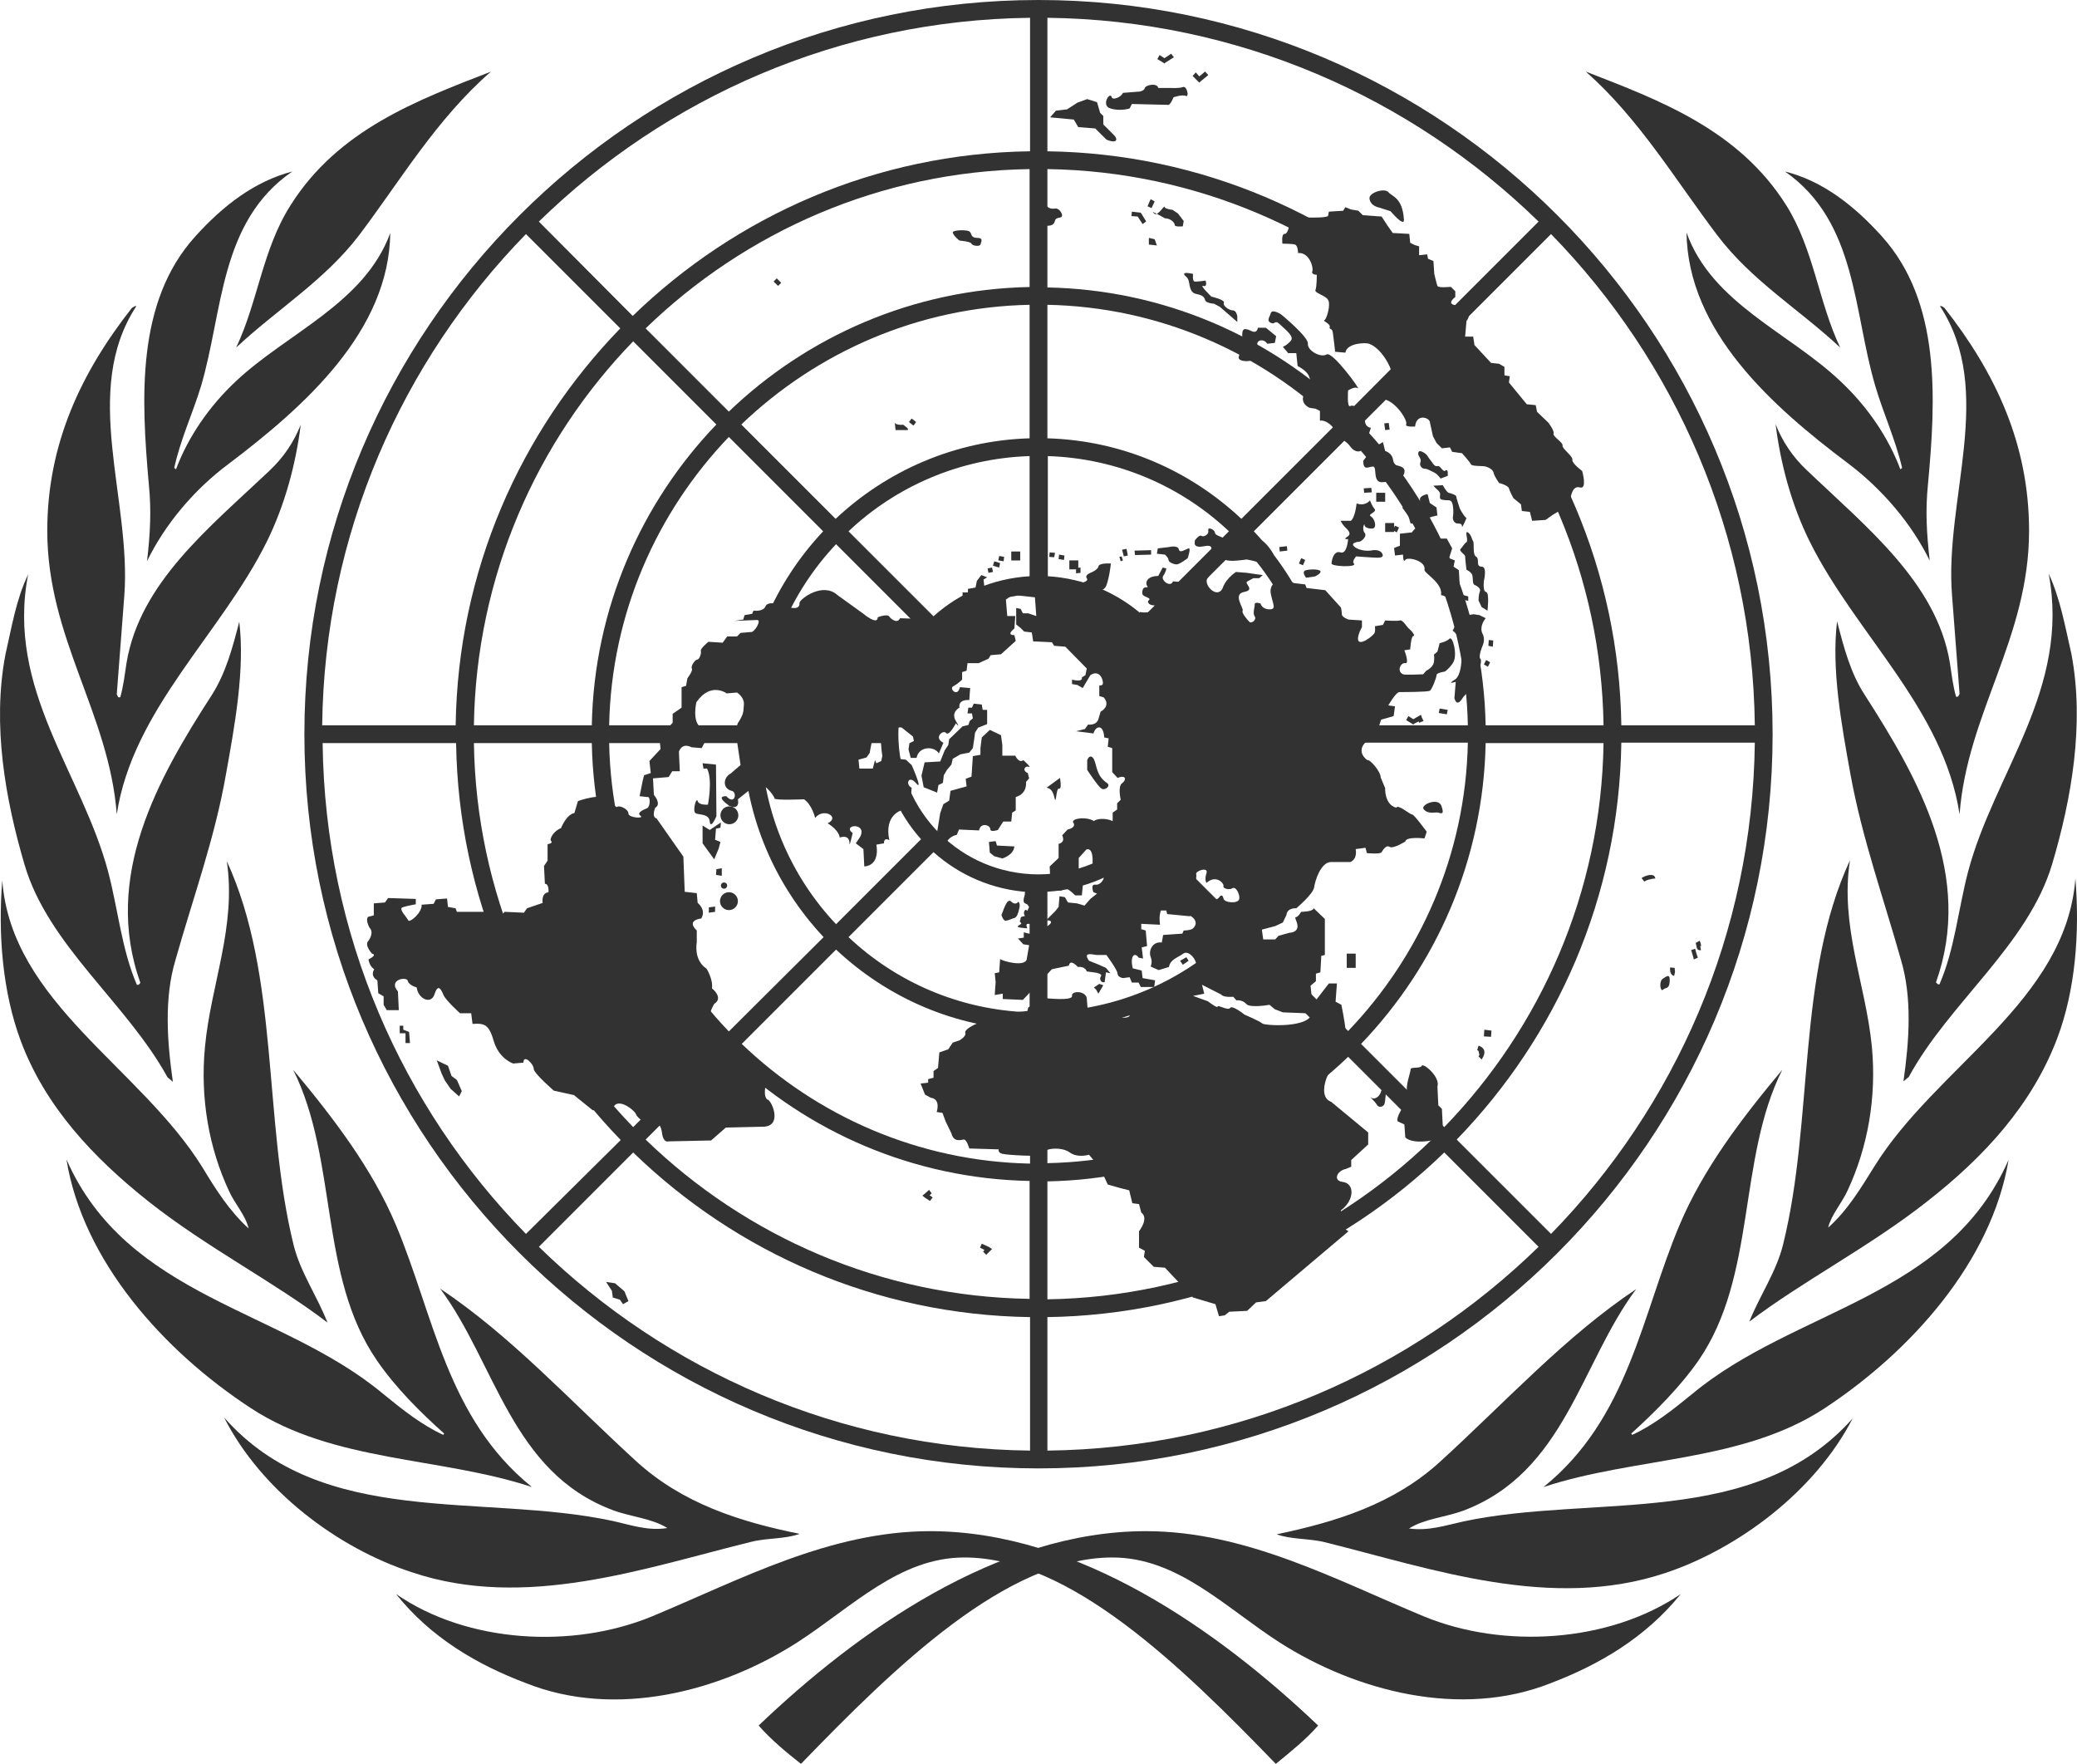 <svg xmlns="http://www.w3.org/2000/svg" xmlns:xlink="http://www.w3.org/1999/xlink" width="232px" height="197px" viewBox="0 0 232 197"><title>Emblem_of_the_United_Nations</title><g id="Page-1" stroke="none" stroke-width="1" fill="none" fill-rule="evenodd"><g id="Artboard" transform="translate(-287, -30)" fill="#323232" fill-rule="nonzero"><g id="Emblem_of_the_United_Nations" transform="translate(287, 30)"><g id="Group" transform="translate(0, 8)"><g id="Path"><path d="M18.714,112.325 L19.311,112.822 C18.665,108.341 18.316,103.462 19.61,99.18 C21.55,92.309 23.989,85.638 25.232,78.518 C26.228,72.991 27.372,66.767 26.725,61.44 C25.979,64.328 25.232,67.166 23.64,69.655 C17.62,78.966 11.45,89.919 15.679,101.769 C15.58,101.919 15.43,102.068 15.281,101.968 C13.589,98.035 13.191,93.604 12.097,89.421 C9.161,78.318 0.653,69.008 3.141,56.162 C1.797,58.95 1.3,62.087 0.603,65.124 C-0.89,72.991 0.603,81.306 2.743,88.575 C5.38,97.587 14.187,104.06 18.714,112.325 Z"></path><path d="M16.426,54.669 C18.416,50.586 21.65,46.702 25.531,43.815 C34.089,37.342 43.443,28.977 43.593,18.024 C40.707,25.89 32.099,29.177 26.377,34.554 C23.342,37.392 21.003,40.827 19.66,44.412 L19.461,44.263 C20.157,41.076 21.501,38.238 22.446,35.151 C24.934,26.787 24.486,16.779 32.646,11.153 C28.467,12.248 24.934,14.937 21.799,18.422 L21.799,18.422 C15.182,25.741 15.779,36.545 16.625,46.105 C16.923,49.092 16.774,51.631 16.426,54.669 Z"></path><path d="M26.377,30.82 C30.954,26.538 36.229,23.351 40.11,18.273 C44.737,12.149 48.767,5.278 54.838,1.42108547e-14 C46.628,3.187 37.771,6.473 32.447,14.937 C29.313,19.866 28.815,25.691 26.377,30.82 Z"></path><path d="M29.81,52.478 C31.8,48.445 33.044,43.864 33.592,39.433 C32.845,41.325 31.701,43.068 30.109,44.561 C23.441,50.885 15.629,57.058 14.137,66.021 C13.938,67.315 13.788,68.61 13.44,69.854 C13.142,70.004 13.142,69.655 13.042,69.556 L13.888,58.502 C14.684,47.698 9.012,35.699 15.231,26.189 C15.032,26.139 14.883,26.339 14.734,26.388 C9.062,33.608 5.28,41.574 5.28,51.283 C5.28,63.282 12.196,71.697 13.042,82.949 C14.833,71.199 24.685,62.834 29.81,52.478 Z"></path><path d="M16.625,126.216 C23.043,131.294 30.706,135.228 36.577,139.709 C35.433,136.771 33.542,134.082 32.795,131.045 C29.362,117.154 31.253,101.022 25.332,88.177 C26.427,95.496 23.541,101.968 22.894,108.939 C22.347,114.665 23.342,120.241 25.581,125.021 C26.228,126.465 27.422,127.709 27.77,129.203 C25.631,127.261 24.088,124.822 22.645,122.432 C15.729,111.229 1.25,103.96 0.255,90.318 L0.255,90.318 C-0.243,96.392 0.305,102.815 2.295,108.192 C5.031,115.561 10.405,121.287 16.625,126.216 Z"></path><path d="M103.897,163.01 C92.702,163.01 82.651,168.437 72.849,172.52 C63.943,176.204 52.151,175.507 44.239,170.03 C48.12,174.91 53.345,177.947 58.768,179.988 C68.769,183.971 80.462,180.934 89.02,175.457 C95.14,171.524 100.414,165.948 107.729,165.948 C119.521,165.948 131.91,178.046 142.508,189 C144.15,187.656 145.892,186.262 147.235,184.718 C136.14,174.163 120.466,163.01 103.897,163.01 Z"></path><path d="M83.895,164.205 C85.637,163.757 87.727,163.906 89.319,163.309 C82.651,161.964 76.233,159.923 71.058,155.193 C63.644,148.422 57.077,141.202 49.165,135.925 C55.385,144.289 57.126,156.438 68.471,160.67 C70.461,161.417 72.8,161.566 74.541,162.661 C72.352,163.01 70.461,162.313 68.421,161.865 C53.793,158.728 35.98,162.761 25.033,150.314 C29.163,158.479 37.721,164.902 45.981,167.591 C58.669,171.872 71.954,167.143 83.895,164.205 Z"></path><path d="M59.415,158.081 C49.912,150.413 48.469,138.912 44.239,128.855 C41.602,122.581 37.323,116.955 32.746,111.478 C37.771,121.536 35.582,134.481 42.1,143.941 C44.14,146.928 46.976,149.766 49.613,152.106 L49.514,152.256 C47.125,151.16 44.986,149.467 42.796,147.675 C31.402,138.165 14.236,136.97 7.42,121.486 L7.42,121.486 C9.261,132.838 18.267,142.895 28.019,149.268 C37.274,155.342 49.165,154.695 59.415,158.081 Z"></path></g><g transform="translate(84.741, 0)" id="Path"><path d="M107.076,18.273 C110.957,23.401 116.231,26.538 120.809,30.82 C118.371,25.691 117.873,19.866 114.788,14.937 C109.464,6.473 100.608,3.187 92.398,0 C98.368,5.278 102.399,12.099 107.076,18.273 Z"></path><path d="M124.739,35.151 C125.635,38.188 126.978,41.076 127.725,44.263 L127.526,44.412 C126.182,40.827 123.844,37.392 120.809,34.554 C115.087,29.127 106.479,25.89 103.643,17.974 C103.792,28.977 113.146,37.342 121.704,43.765 C125.535,46.653 128.819,50.536 130.81,54.619 C130.461,51.582 130.312,49.042 130.611,46.105 C131.506,36.496 132.054,25.741 125.486,18.422 L125.486,18.422 C122.351,14.937 118.818,12.198 114.639,11.153 C122.699,16.779 122.252,26.787 124.739,35.151 Z"></path><path d="M133.297,58.453 L134.143,69.506 C134.044,69.605 134.044,69.904 133.745,69.805 C133.397,68.56 133.248,67.265 133.049,65.971 C131.556,57.058 123.694,50.835 117.077,44.512 C115.485,43.018 114.34,41.275 113.594,39.383 C114.141,43.815 115.385,48.395 117.375,52.428 C122.5,62.784 132.352,71.149 134.143,82.949 C134.989,71.647 141.905,63.282 141.905,51.283 C141.905,41.574 138.124,33.608 132.452,26.388 C132.302,26.289 132.153,26.139 131.954,26.189 C138.174,35.699 132.452,47.698 133.297,58.453 Z"></path><path d="M135.089,89.372 C133.994,93.554 133.596,98.035 131.904,101.919 C131.755,102.018 131.606,101.819 131.506,101.719 C135.736,89.87 129.566,78.966 123.545,69.605 C121.953,67.166 121.207,64.278 120.46,61.39 C119.813,66.767 120.958,72.941 121.953,78.468 C123.247,85.588 125.635,92.259 127.575,99.13 C128.869,103.412 128.521,108.242 127.874,112.773 L128.471,112.275 C132.949,104.01 141.806,97.537 144.493,88.476 C146.632,81.256 148.125,72.891 146.632,65.025 L146.632,65.025 C145.936,61.988 145.388,58.851 144.095,56.063 C146.533,68.958 138.024,78.269 135.089,89.372 Z"></path><path d="M74.286,172.52 C64.435,168.437 54.434,163.01 43.238,163.01 C26.719,163.01 10.996,174.213 0,184.718 C1.343,186.262 3.085,187.705 4.727,189 C15.275,178.096 27.714,165.948 39.507,165.948 C46.821,165.948 52.095,171.524 58.215,175.457 C66.723,180.884 78.416,183.971 88.467,179.988 C93.841,177.947 99.065,174.91 102.996,170.03 C95.035,175.457 83.193,176.204 74.286,172.52 Z"></path><path d="M124.59,122.332 C123.097,124.722 121.605,127.212 119.465,129.104 C119.813,127.66 121.008,126.365 121.654,124.921 C123.894,120.092 124.889,114.565 124.341,108.839 C123.645,101.869 120.759,95.396 121.903,88.077 C115.932,100.923 117.873,117.055 114.44,130.946 C113.693,134.033 111.803,136.721 110.658,139.609 C116.53,135.128 124.192,131.195 130.611,126.116 C136.83,121.237 142.204,115.461 145.04,107.993 C147.08,102.616 147.578,96.193 147.08,90.119 C146.035,103.86 131.506,111.13 124.59,122.332 Z"></path><path d="M104.289,147.675 C102.1,149.467 99.961,151.16 97.572,152.256 L97.473,152.106 C100.11,149.716 102.946,146.878 104.986,143.941 C111.504,134.481 109.315,121.486 114.34,111.478 C109.763,116.955 105.484,122.581 102.847,128.855 C98.617,138.912 97.174,150.413 87.671,158.081 C97.921,154.695 109.812,155.342 119.017,149.318 C128.72,142.945 137.726,132.888 139.617,121.536 C132.85,136.97 115.733,138.165 104.289,147.675 Z"></path><path d="M78.764,161.915 C76.724,162.363 74.834,163.01 72.644,162.711 C74.386,161.616 76.675,161.467 78.715,160.72 C90.059,156.438 91.801,144.289 98.02,135.974 C90.109,141.252 83.541,148.472 76.127,155.243 C70.953,159.973 64.534,161.964 57.867,163.359 C59.459,163.956 61.549,163.807 63.29,164.255 C75.281,167.242 88.517,171.922 101.254,167.69 C109.464,164.952 118.022,158.529 122.202,150.413 C111.206,162.811 93.343,158.828 78.764,161.915 Z"></path></g></g><path d="M116,0 C70.776,0 34,36.776 34,82 C34,127.224 70.776,164 116,164 C161.224,164 198,127.224 198,82 C198,36.776 161.224,0 116,0 Z M116,97.655 C107.353,97.655 100.345,90.647 100.345,82 C100.345,73.353 107.353,66.345 116,66.345 C124.647,66.345 131.655,73.353 131.655,82 C131.655,90.647 124.647,97.655 116,97.655 Z M127.778,68.83 C124.896,66.246 121.168,64.606 117.044,64.358 L117.044,50.939 C124.846,51.188 131.953,54.319 137.27,59.338 L127.778,68.83 Z M115.006,64.358 C110.881,64.606 107.154,66.246 104.272,68.83 L94.779,59.338 C100.097,54.319 107.204,51.188 115.006,50.939 L115.006,64.358 L115.006,64.358 Z M102.88,70.272 C100.296,73.154 98.656,76.881 98.407,81.006 L84.989,81.006 C85.238,73.204 88.368,66.097 93.388,60.779 L102.88,70.272 Z M98.407,82.994 C98.656,87.119 100.296,90.846 102.88,93.728 L93.388,103.221 C88.368,97.903 85.238,90.796 84.989,82.994 L98.407,82.994 L98.407,82.994 Z M104.272,95.17 C107.154,97.754 110.881,99.394 115.006,99.642 L115.006,113.061 C107.204,112.812 100.097,109.681 94.779,104.662 L104.272,95.17 Z M116.994,99.593 C121.119,99.344 124.846,97.704 127.728,95.12 L137.221,104.612 C131.903,109.632 124.796,112.762 116.994,113.011 L116.994,99.593 Z M129.17,93.728 C131.754,90.846 133.394,87.119 133.642,82.994 L147.061,82.994 C146.812,90.796 143.681,97.903 138.662,103.221 L129.17,93.728 Z M133.642,81.006 C133.394,76.881 131.754,73.154 129.17,70.272 L138.662,60.779 C143.681,66.097 146.812,73.204 147.061,81.006 L133.642,81.006 Z M138.662,57.947 C132.947,52.579 125.393,49.2 116.994,48.952 L116.994,34.042 C129.468,34.291 140.799,39.36 149.198,47.411 L138.662,57.947 Z M115.006,48.952 C106.657,49.2 99.053,52.579 93.338,57.947 L82.802,47.411 C91.201,39.36 102.532,34.291 115.006,34.042 L115.006,48.952 L115.006,48.952 Z M91.947,59.338 C86.579,65.053 83.2,72.607 82.952,81.006 L68.042,81.006 C68.291,68.532 73.36,57.201 81.411,48.802 L91.947,59.338 Z M83.001,82.994 C83.25,91.343 86.629,98.947 91.996,104.662 L81.411,115.198 C73.36,106.799 68.291,95.468 68.042,82.994 L83.001,82.994 Z M93.388,106.053 C99.103,111.421 106.657,114.8 115.056,115.048 L115.056,129.958 C102.582,129.709 91.251,124.64 82.852,116.589 L93.388,106.053 Z M116.994,114.999 C125.343,114.75 132.947,111.371 138.662,106.004 L149.198,116.539 C140.799,124.59 129.468,129.659 116.994,129.908 L116.994,114.999 Z M140.053,104.612 C145.421,98.897 148.8,91.343 149.048,82.944 L163.958,82.944 C163.709,95.418 158.64,106.749 150.589,115.148 L140.053,104.612 Z M149.048,81.006 C148.8,72.657 145.421,65.053 140.053,59.338 L150.589,48.802 C158.64,57.201 163.709,68.532 163.958,81.006 L149.048,81.006 Z M150.589,46.019 C141.842,37.621 130.015,32.353 116.994,32.104 L116.994,18.885 C133.642,19.133 148.75,25.892 159.882,36.676 L150.589,46.019 Z M115.006,32.055 C101.985,32.303 90.158,37.571 81.411,45.97 L72.118,36.676 C83.25,25.892 98.358,19.133 115.006,18.885 L115.006,32.055 Z M80.019,47.411 C71.621,56.158 66.353,67.985 66.104,81.006 L52.935,81.006 C53.183,64.358 59.942,49.25 70.726,38.118 L80.019,47.411 Z M66.104,82.994 C66.353,96.015 71.621,107.842 80.019,116.589 L70.726,125.882 C59.942,114.75 53.183,99.642 52.935,82.994 L66.104,82.994 L66.104,82.994 Z M81.411,117.981 C90.158,126.379 101.985,131.647 115.006,131.896 L115.006,145.065 C98.358,144.817 83.25,138.058 72.118,127.274 L81.411,117.981 Z M116.994,131.945 C130.015,131.697 141.842,126.429 150.589,118.03 L159.882,127.324 C148.75,138.108 133.642,144.867 116.994,145.115 L116.994,131.945 L116.994,131.945 Z M152.03,116.589 C160.429,107.842 165.697,96.015 165.945,82.994 L179.115,82.994 C178.867,99.642 172.108,114.75 161.324,125.882 L152.03,116.589 Z M165.945,81.006 C165.697,67.985 160.429,56.158 152.03,47.411 L161.324,38.118 C172.108,49.25 178.867,64.358 179.115,81.006 L165.945,81.006 Z M161.324,35.285 C149.794,24.103 134.239,17.145 116.994,16.897 L116.994,1.988 C138.314,2.236 157.646,10.884 171.859,24.749 L161.324,35.285 Z M115.006,16.897 C97.811,17.145 82.206,24.103 70.676,35.285 L60.19,24.749 C74.404,10.884 93.736,2.236 115.056,1.988 L115.056,16.897 L115.006,16.897 Z M69.285,36.676 C58.103,48.206 51.145,63.761 50.897,81.006 L35.988,81.006 C36.236,59.686 44.884,40.354 58.749,26.141 L69.285,36.676 Z M50.947,82.994 C51.195,100.189 58.153,115.794 69.335,127.324 L58.749,137.81 C44.884,123.646 36.286,104.314 36.038,82.994 L50.947,82.994 Z M70.726,128.715 C82.256,139.897 97.811,146.855 115.056,147.103 L115.056,162.012 C93.736,161.764 74.404,153.116 60.19,139.251 L70.726,128.715 Z M116.994,147.103 C134.189,146.855 149.794,139.897 161.324,128.715 L171.859,139.251 C157.646,153.116 138.314,161.764 116.994,162.012 L116.994,147.103 L116.994,147.103 Z M162.715,127.274 C173.897,115.744 180.855,100.189 181.103,82.944 L196.012,82.944 C195.764,104.264 187.116,123.596 173.251,137.81 L162.715,127.274 Z M181.103,81.006 C180.855,63.811 173.897,48.206 162.715,36.676 L173.251,26.141 C187.116,40.354 195.764,59.686 196.012,81.006 L181.103,81.006 Z" id="Shape"></path><g id="Group" transform="translate(41, 6)"><polygon id="polygon59_8_" points="79.692 57.384 79.193 57.433 79.193 58.03 79.692 57.98"></polygon><rect id="rect61_8_" x="78.444" y="56.589" width="1" height="1"></rect><polygon id="polygon63_8_" points="77.247 56.44 77.846 56.539 77.896 56.042 77.297 55.943"></polygon><polygon id="rect65_8_" points="76.748 56.241 76.199 56.191 76.249 55.695 76.848 55.744"></polygon><rect id="rect67_8_" x="71.958" y="55.595" width="1" height="1"></rect><polygon id="polygon69_8_" points="70.511 56.589 71.109 56.688 71.159 56.191 70.611 56.092"></polygon><polygon id="rect71_8_" points="70.611 57.384 69.912 57.185 70.062 56.688 70.71 56.887"></polygon><polygon id="rect73_8_" points="69.413 57.98 69.313 57.483 69.812 57.384 69.912 57.881"></polygon><polygon id="polygon75_8_" points="4.296 109.402 4.296 110.495 4.795 110.495 4.695 109.253 4.047 109.004 4.047 108.557 3.648 108.557 3.648 109.402"></polygon><polygon id="polygon77_8_" points="7.789 112.432 9.037 113.029 9.436 114.171 10.035 114.618 10.583 115.86 10.284 116.457 9.336 115.612 8.687 114.668 8.338 113.923"></polygon><polygon id="polygon79_8_" points="28.746 138.218 29.195 139.311 28.597 139.659 28.247 139.162 27.449 138.913 27.349 138.168 26.7 137.174 27.698 137.323"></polygon><path d="M72.407,62.799 L71.509,62.799 L71.359,60.961 L71.858,60.613 L71.858,59.669 L68.964,59.669 L68.864,58.725 L69.263,58.477 L68.615,58.228 L68.116,58.874 L67.966,59.619 L67.118,59.768 L67.118,60.166 L66.519,60.166 L66.519,61.259 L64.174,63.197 L59.533,63.048 C59.184,63.793 58.386,62.948 58.386,62.948 C58.236,62.451 57.038,62.948 57.038,62.948 C57.038,63.892 55.442,62.551 55.442,62.551 L52.548,60.464 C50.901,58.974 48.406,60.862 48.306,61.309 C48.406,62.501 46.41,61.557 46.41,61.557 C46.41,61.557 44.763,61.06 44.514,61.706 C44.264,62.352 43.167,62.203 43.167,62.203 L43.017,62.551 L42.169,62.7 L42.019,63.197 L41.021,63.346 L43.516,63.246 C44.165,63.147 43.267,64.687 42.867,64.588 L41.72,64.687 L41.32,65.085 L40.223,65.085 L39.724,65.78 L38.127,65.681 C38.127,65.681 37.229,66.426 37.279,66.674 C37.379,66.923 37.129,67.668 36.88,67.668 C36.63,67.668 36.131,68.413 36.281,68.662 C36.431,68.91 35.782,69.755 35.782,69.755 L35.632,70.599 L35.133,70.748 L35.133,73.034 L34.135,73.729 L34.135,74.723 L32.638,76.313 L32.788,77.654 L31.541,78.996 L31.69,80.337 L30.942,80.586 L30.792,81.182 L30.443,82.921 L31.291,83.02 C31.69,82.871 31.64,84.113 31.291,84.262 C30.942,84.411 30.044,84.759 30.543,85.107 C31.042,85.455 29.195,85.355 29.195,84.858 C29.195,84.362 28.197,83.914 27.948,84.113 C27.698,84.262 27.299,83.368 27.299,83.368 C26.401,82.424 23.557,83.467 23.557,83.467 L23.158,84.809 C22.26,84.958 21.661,86.498 21.661,86.498 C20.912,86.746 20.314,87.69 20.563,87.939 C20.812,88.187 20.164,88.286 20.164,88.286 L20.164,90.125 L19.765,90.721 L19.864,92.708 C20.363,92.708 20.264,93.652 20.264,93.652 C19.415,93.752 19.615,94.845 19.615,94.845 L17.869,95.441 L17.519,95.938 L15.374,95.838 L14.775,96.434 L14.176,95.838 L10.035,95.838 L9.885,95.441 L9.037,95.292 L8.937,94.348 L7.689,94.447 L7.44,94.944 L6.093,95.043 C6.192,95.888 4.745,97.13 4.596,96.782 C4.446,96.434 3.498,95.54 3.947,95.341 C4.346,95.192 5.444,94.994 5.444,94.994 L5.444,94.397 L2.35,94.298 L2.001,94.795 L0.754,94.894 L0.754,96.236 L0.155,96.385 C-0.244,96.633 0.255,97.577 0.255,97.577 C0.853,98.173 0.155,99.068 0.155,99.068 C-0.344,99.564 0.554,100.508 0.554,100.508 C1.203,100.658 0.155,101.154 0.155,101.154 C0.304,101.999 0.803,102.247 0.803,102.247 C0.304,103.092 1.153,103.489 1.153,103.489 L1.253,104.93 L1.851,105.278 L1.851,106.222 L2.201,106.818 L3.548,106.818 L3.448,104.732 C2.3,103.39 4.446,103.042 4.546,103.539 C4.646,104.036 5.544,104.284 5.544,104.284 C5.693,105.526 7.14,106.272 7.54,105.03 C7.939,103.788 8.288,104.533 8.538,105.129 C8.787,105.725 10.384,107.166 10.384,107.166 L11.631,107.166 L11.781,108.358 C13.178,108.259 13.627,108.458 14.176,110.346 C14.775,112.283 16.322,112.78 16.322,112.78 L17.469,112.681 C17.469,111.687 18.617,112.83 18.617,113.376 C18.617,113.873 20.862,115.811 20.862,115.811 L23.108,116.308 L25.203,117.997 L26.8,117.848 L27.449,117.848 C27.848,116.407 29.844,117.947 30.044,118.444 C30.193,118.941 31.541,119.785 31.69,119.388 C31.84,118.99 32.788,119.239 32.938,120.481 C33.087,121.723 33.686,121.475 33.686,121.475 L38.426,121.375 L40.073,119.934 L44.314,119.835 C46.46,119.736 45.163,116.804 44.714,116.804 C43.965,116.208 44.963,113.774 44.963,113.774 L38.925,108.16 C37.528,108.16 38.776,106.123 38.776,106.123 C39.873,105.427 38.526,104.384 38.526,104.384 C38.676,103.39 37.927,102.198 37.927,102.198 C36.431,101.204 36.83,99.266 36.83,99.266 L36.83,97.925 C35.582,96.733 37.329,96.584 37.329,96.584 C37.927,95.59 36.929,94.845 36.929,94.845 L36.83,93.752 L35.482,93.603 L35.333,89.678 L32.339,85.405 C31.74,85.256 32.189,84.212 32.189,84.212 C32.938,83.815 32.039,82.772 32.039,82.772 L31.94,80.933 L33.686,80.784 L34.085,80.138 L34.934,80.138 L34.834,77.952 C35.233,76.859 36.231,77.456 36.231,77.456 L37.379,77.555 L38.027,76.313 L38.177,75.319 L37.279,75.22 C36.281,74.624 36.78,72.438 36.78,72.438 C38.377,70.103 40.173,71.444 40.173,71.444 L41.32,71.345 C43.067,72.537 41.47,74.673 41.47,74.673 C41.121,75.17 41.32,76.76 41.32,76.76 L41.72,79.443 L40.622,80.387 C39.724,80.884 39.724,82.076 40.722,82.325 C41.37,82.424 41.121,84.014 40.123,82.921 C38.626,82.921 40.971,84.262 40.273,83.914 C41.77,84.66 41.42,83.268 41.42,83.268 L43.416,81.679 C44.165,81.082 45.512,82.921 45.512,83.169 C45.512,83.418 48.805,83.268 48.805,83.268 C49.703,83.865 50.053,85.355 50.053,85.355 C50.951,84.163 52.897,85.256 51.45,85.951 C52.797,86.796 52.797,87.541 52.797,87.541 C53.895,87.193 53.895,88.038 53.895,88.286 C53.895,88.535 54.244,87.044 54.244,87.044 C52.997,86.1 55.891,85.802 55.092,87.442 L54.593,88.187 L55.442,88.833 L55.541,90.771 C57.388,90.622 56.889,88.336 56.889,88.336 L57.737,88.187 C57.737,87.442 58.336,87.839 58.336,87.839 C57.737,85.007 59.683,84.511 59.683,84.511 C60.781,84.262 60.831,81.977 60.831,81.977 C60.082,81.629 60.481,80.486 61.33,81.48 C62.178,82.474 60.831,79.443 60.831,79.443 L60.182,78.847 L59.284,78.747 L59.184,77.803 L57.687,77.803 L57.437,78.996 L56.889,79.244 L56.739,78.896 L56.489,79.84 L54.992,79.84 L54.893,78.847 L55.791,78.598 L56.14,78.101 L56.39,76.76 L57.487,76.76 L58.885,76.363 C58.984,74.922 59.733,75.27 59.733,75.27 L60.232,75.667 L60.98,76.263 L61.08,76.76 L60.581,77.008 L60.481,77.704 L60.731,78.648 L61.379,78.648 C61.629,77.307 63.375,77.307 63.874,78.151 L64.373,76.959 C63.226,76.363 64.373,75.468 64.673,75.866 C65.022,76.263 65.77,74.773 65.77,74.773 C65.77,74.773 66.369,75.518 65.77,74.524 C65.172,73.531 66.17,73.034 66.17,73.034 C66.02,72.04 67.267,72.189 67.267,72.189 L67.367,70.848 L66.22,70.748 C65.97,71.941 64.972,70.897 65.471,70.649 C65.97,70.401 66.469,69.904 66.469,69.904 L66.469,69.059 L66.968,68.91 L67.068,68.066 L68.315,68.066 L69.413,67.569 L69.662,67.171 L70.81,67.072 L72.457,65.581 L72.307,64.936 C71.309,64.936 72.307,64.19 72.307,64.19 L72.407,62.799 L72.407,62.799 Z" id="path81_8_"></path><path d="M38.975,79.393 L37.478,79.244 L37.578,79.84 L37.977,79.84 C38.626,81.033 38.077,83.865 38.077,83.865 C38.077,83.865 37.079,83.964 36.929,83.467 C36.78,82.97 36.331,84.56 36.68,84.809 C37.029,85.057 38.177,84.809 38.277,85.753 C38.377,86.697 39.025,85.156 39.025,85.156 L38.975,79.393 L38.975,79.393 Z" id="path83_8_"></path><polygon id="polygon85_8_" points="37.478 86.2 37.478 88.187 38.776 89.976 39.275 88.783 39.474 88.038 38.875 87.79 38.975 86.548 39.474 86.448 39.524 85.852 38.277 86.697"></polygon><polygon id="polygon87_8_" points="39.624 91.814 39.624 90.969 39.025 91.069 38.975 91.715"></polygon><polygon id="polygon89_8_" points="38.875 95.838 38.875 95.242 38.177 95.341 38.177 95.938"></polygon><path d="M39.873,93.255 C40.073,93.255 40.223,93.106 40.223,92.907 C40.223,92.708 40.073,92.559 39.873,92.559 C39.674,92.559 39.524,92.708 39.524,92.907 C39.524,93.106 39.674,93.255 39.873,93.255 Z" id="path91_8_"></path><ellipse id="circle93_8_" cx="40.422" cy="94.646" rx="1" ry="1"></ellipse><ellipse id="circle95_8_" cx="40.472" cy="85.057" rx="1" ry="1"></ellipse><polygon id="polygon97_8_" points="67.068 73.68 67.567 73.68 67.667 74.226 67.317 74.524 67.168 74.971 66.519 75.121 65.022 76.561 64.922 77.207 64.523 77.803 64.024 79.045 62.278 79.145 61.928 80.635 62.178 81.927 63.675 82.523 63.824 81.679 64.323 81.43 64.423 80.586 64.772 79.989 65.271 79.393 65.421 78.747 66.269 78.251 67.267 78.052 67.667 77.555 67.816 76.561 67.916 75.816 68.265 75.27 69.263 74.872 69.263 73.282 68.764 73.282 68.665 72.686 67.766 72.587 67.567 73.034 67.168 73.034"></polygon><path d="M70.96,78.4 L70.96,77.207 L70.81,76.114 L69.563,75.518 L68.665,76.363 L68.515,77.555 L68.515,78.3 L67.667,78.449 L67.517,80.735 L66.868,80.983 L66.968,81.828 L66.07,82.076 L65.172,82.325 L65.022,83.418 L64.373,83.815 L64.024,84.809 L63.625,87.243 C63.625,87.243 64.373,88.684 64.772,87.988 C65.172,87.342 65.87,87.243 65.87,87.243 L66.12,86.647 L68.365,86.746 C68.515,85.802 69.613,86.15 69.613,86.597 C69.613,86.995 70.461,86.697 70.461,86.697 L71.06,85.753 L71.958,85.753 L72.058,84.759 L72.457,84.511 L72.457,83.02 C73.804,82.623 73.604,81.331 73.604,81.331 L73.954,80.933 L73.804,80.337 C73.155,80.089 73.455,79.493 73.904,79.642 C74.303,79.791 73.305,78.896 73.305,78.896 C72.806,79.294 72.407,78.4 72.407,78.4 L70.96,78.4 L70.96,78.4 Z" id="path99_8_"></path><path d="M72.307,88.535 C72.207,89.529 70.96,89.876 70.96,89.876 L70.062,89.628 L69.563,89.23 L69.463,88.038 L70.211,87.939 L70.361,88.436 L72.307,88.535 L72.307,88.535 Z" id="path101_8_"></path><path d="M76.798,83.169 C76.997,83.914 76.948,81.977 77.297,82.076 C77.646,82.175 77.397,80.884 77.397,80.884 L75.9,81.977 C76.598,82.076 76.698,82.821 76.798,83.169 Z" id="path103_8_"></path><path d="M81.189,78.797 C81.538,79.542 81.438,80.635 82.686,81.48 C83.085,81.778 82.436,82.325 82.037,82.076 C81.638,81.828 80.44,79.989 80.44,79.989 L80.44,78.896 C80.69,78.251 81.039,78.499 81.189,78.797 L81.189,78.797 Z" id="path105_8_"></path><polygon id="polygon107_8_" points="81.189 104.284 81.438 104.533 81.688 104.98 82.237 104.036 81.788 103.887"></polygon><line x1="79.093" y1="102.943" x2="79.093" y2="103.986" id="line109_8_"></line><polygon id="polygon111_8_" points="91.119 101.751 91.767 101.303 91.518 100.906 90.819 101.303"></polygon><path d="M115.119,119.239 L115.868,119.587 L115.968,121.027 C116.966,122.021 120.209,121.177 120.209,120.928 C120.209,120.68 120.059,117.848 120.059,117.848 L119.66,117.45 L119.56,115.364 C119.91,114.271 117.964,112.681 117.814,113.029 C117.664,113.376 116.566,113.128 116.566,113.426 C116.566,113.774 115.918,115.413 116.217,116.01 C116.566,116.606 115.968,116.606 115.868,117.202 C115.768,117.699 114.92,118.692 115.119,119.239 L115.119,119.239 Z" id="path113_8_"></path><path d="M113.273,115.86 C113.123,116.506 112.525,116.854 112.175,116.606 C111.826,116.357 112.575,117.003 112.774,117.351 C112.924,117.699 113.423,117.699 113.622,117.351 C113.772,117.003 113.722,116.258 113.872,115.91 C114.022,115.612 113.373,115.513 113.273,115.86 L113.273,115.86 Z" id="path115_8_"></path><rect id="rect117_8_" x="109.431" y="100.508" width="1" height="1.59"></rect><path d="M118.013,84.362 C117.664,83.865 119.66,83.02 120.009,84.014 C120.359,85.007 120.009,84.858 119.66,84.759 C119.361,84.66 118.512,85.007 118.013,84.362 L118.013,84.362 Z" id="path119_8_"></path><polygon id="polygon123_8_" points="119.81 73.133 119.71 73.63 120.608 73.779 120.708 73.282"></polygon><polygon id="polygon125_8_" points="117.465 74.574 117.514 74.723 118.013 74.524 117.814 74.127 117.714 73.829 117.465 73.978 116.866 74.326 116.317 73.978 116.067 74.425 116.716 74.822 116.866 74.922 116.966 74.822"></polygon><path d="M120.608,54.154 L119.361,54.154 C119.361,54.154 119.76,54.303 118.612,53.21 C117.465,52.117 116.716,53.459 116.716,53.459 L115.369,53.608 L115.369,54.949 L114.72,55.198 L114.82,56.042 L115.718,55.943 C115.718,55.943 115.718,56.937 115.968,56.539 C116.217,56.142 118.313,56.638 118.113,57.632 C118.063,58.03 120.209,59.123 119.959,60.464 C121.057,60.613 120.808,61.706 120.808,61.706 L122.205,61.855 L122.604,61.011 L123.003,61.11 L123.003,60.613 L122.105,60.365 L121.955,57.682 L121.357,57.284 L121.506,56.589 L120.858,56.34 L121.207,55.247 L120.608,54.154 L120.608,54.154 Z" id="path127_8_"></path><path d="M124.251,62.7 L123.602,62.6 L122.105,62.849 L121.257,64.439 C121.257,64.439 121.656,64.687 122.005,65.283 C122.355,65.879 122.504,69.308 121.506,69.904 C120.508,70.5 121.606,70.152 121.606,70.152 L121.456,71.99 C121.706,72.835 122.105,72.388 122.355,71.99 C122.604,71.593 122.854,71.494 123.203,71.047 C123.552,70.649 124.051,69.854 124.101,69.308 C124.201,68.711 124.6,67.817 124.35,67.569 C124.101,67.32 124.6,66.128 124.6,66.128 C124.6,66.128 124.949,65.432 124.6,64.786 C124.251,64.091 124.7,63.346 124.949,63.048 L124.251,62.7 L124.251,62.7 Z" id="path129_8_"></path><polygon id="rect133_8_" points="125.249 66.128 125.299 65.482 125.798 65.532 125.748 66.227"></polygon><polygon id="rect135_8_" points="125.199 68.463 124.75 68.215 124.999 67.718 125.448 67.966"></polygon><path d="M124.5,61.805 L124.151,61.06 C124.151,61.06 124.151,60.414 124.301,60.067 C124.45,59.719 123.951,59.421 123.702,59.321 C123.452,59.222 123.552,58.576 123.452,58.228 C123.353,57.881 122.804,57.632 122.804,57.632 C122.804,57.632 122.654,56.39 122.654,56.142 C122.654,55.893 121.905,55.545 122.155,55.297 C122.404,55.049 122.554,54.701 122.804,54.552 C123.053,54.403 122.554,53.21 122.953,53.459 C123.353,53.707 123.353,54.154 123.552,54.452 C123.702,54.8 123.452,55.943 123.901,56.191 C124.301,56.44 123.802,57.284 124.5,57.284 C125.149,57.284 124.75,58.874 124.75,58.874 C124.75,58.874 124.6,60.067 124.999,60.116 C125.398,60.216 125.149,62.203 125.149,62.203 L124.5,61.805 L124.5,61.805 Z" id="path137_8_"></path><path d="M119.111,48.242 C119.361,48.59 119.86,48.838 119.86,49.186 C119.86,49.534 119.71,49.782 120.209,49.832 C120.708,49.931 121.057,49.733 121.207,50.18 C121.357,50.577 121.357,51.273 121.307,51.621 C121.207,51.968 121.407,52.465 121.806,52.465 C122.205,52.465 122.305,52.564 122.305,52.813 C122.305,53.061 122.804,51.869 122.804,51.869 C122.404,51.521 122.055,50.776 122.055,50.776 C122.055,50.776 121.656,49.584 121.656,49.434 C121.656,49.285 121.057,49.087 120.808,49.037 C120.558,48.938 120.159,48.192 120.159,48.192 L119.111,48.242 L119.111,48.242 Z" id="path139_8_"></path><path d="M119.91,47.447 C119.66,47.099 119.411,46.851 119.061,46.702 C118.712,46.553 118.463,46.354 118.163,46.354 C117.814,46.354 117.514,46.006 117.664,45.609 C117.814,45.211 117.415,45.013 117.415,44.665 C117.415,44.317 117.664,44.317 118.063,44.566 C118.463,44.814 118.413,44.913 118.712,45.311 C119.061,45.708 119.211,46.155 119.56,46.056 C119.91,45.957 120.159,46.801 120.458,46.553 C120.808,46.304 120.708,47.149 120.708,47.149 L119.91,47.447 L119.91,47.447 Z" id="path141_8_"></path><path d="M110.229,56.937 C110.678,57.384 107.734,57.284 107.734,56.937 C107.734,56.589 107.984,55.446 108.732,55.695 C109.481,55.943 109.581,54.204 109.581,54.204 C109.581,54.204 108.932,54.303 109.481,53.956 C110.08,53.608 109.481,53.111 109.231,52.863 C108.982,52.614 108.732,52.167 108.732,52.167 L109.88,52.167 C110.379,51.819 110.529,50.229 110.529,50.229 C111.527,50.577 112.026,49.882 112.026,49.882 C112.026,49.882 112.175,50.378 112.525,50.826 C112.874,51.223 111.676,51.422 112.126,51.67 C112.525,51.919 112.724,52.664 112.525,52.912 C112.375,53.161 111.427,53.012 111.427,52.664 C111.427,52.316 111.078,53.061 111.427,53.508 C111.776,53.906 111.028,54.502 110.828,54.502 C110.678,54.502 109.581,54.651 110.479,55.198 C111.377,55.695 112.375,55.446 112.375,55.446 C112.375,55.446 113.123,55.347 113.373,55.794 C113.622,56.191 113.273,56.291 112.874,56.291 C112.475,56.291 110.479,56.142 110.479,56.142 C110.479,56.142 109.98,56.688 110.229,56.937 L110.229,56.937 Z" id="path143_8_"></path><path d="M104.89,57.682 C105.29,57.582 106.287,57.533 106.487,57.781 C106.637,58.03 105.888,58.377 105.888,58.377 L104.89,58.526 C104.591,58.129 104.491,57.781 104.89,57.682 L104.89,57.682 Z" id="path145_8_"></path><path d="M115.618,50.677 C116.267,50.329 117.714,50.329 117.614,49.832 C117.514,49.335 118.463,49.186 118.463,49.186 L118.712,50.18 L119.46,50.677 L119.56,51.621 C119.56,51.621 119.81,51.471 118.912,51.72 C118.013,51.968 118.562,52.366 118.562,52.366 L116.566,52.465 L116.317,51.621 L115.618,50.677 L115.618,50.677 Z" id="path147_8_"></path><path d="M112.375,46.106 C112.874,46.106 112.225,48.043 113.523,47.845 C114.87,47.696 113.622,48.441 114.62,48.49 C115.618,48.59 115.369,47.745 115.718,47.149 C116.067,46.553 115.868,46.205 115.319,46.056 C114.72,45.907 114.72,45.907 114.57,45.211 C114.421,44.566 113.722,44.367 113.722,44.367 L113.473,43.373 L112.375,44.019 L111.277,45.46 C111.277,46.652 111.876,46.106 112.375,46.106 L112.375,46.106 Z" id="path149_8_"></path><polygon id="rect153_8_" points="114.57 53.21 114.82 52.714 115.269 52.912 115.02 53.459"></polygon><rect id="rect155_8_" x="113.722" y="52.415" width="1" height="1"></rect><polygon id="rect157_8_" points="114.121 41.237 114.221 41.982 113.722 42.032 113.622 41.286"></polygon><rect id="rect159_8_" x="112.724" y="49.037" width="1" height="1"></rect><polygon id="rect161_8_" points="111.377 49.037 111.327 48.54 112.175 48.49 112.225 48.987"></polygon><polygon id="rect163_8_" points="104.541 57.135 104.092 56.937 104.341 56.34 104.791 56.539"></polygon><polygon id="rect165_8_" points="101.946 55.595 101.896 55.098 102.745 54.999 102.795 55.496"></polygon><polygon id="polygon169_8_" points="87.576 55.446 85.73 55.496 85.779 55.993 87.576 55.943"></polygon><polygon id="rect171_8_" points="84.532 56.142 84.332 55.396 84.831 55.297 84.981 56.042"></polygon><polygon id="rect173_8_" points="84.183 56.688 84.033 56.191 84.283 56.142 84.432 56.589"></polygon><path d="M88.324,55.247 L88.224,55.844 L89.123,55.943 C89.123,55.943 89.522,56.291 89.522,56.539 C89.522,56.788 90.121,57.036 90.42,57.036 C90.769,57.036 91.667,56.34 91.667,56.34 C91.667,56.34 92.067,55.148 91.767,55.247 C91.418,55.347 90.769,55.844 90.669,55.347 C90.57,54.85 89.572,55.098 89.572,55.098 L88.324,55.247 L88.324,55.247 Z" id="path175_8_"></path><path d="M92.466,54.353 C92.466,54.601 92.316,54.949 92.815,55.049 C93.314,55.148 94.212,54.701 94.312,55.198 C94.412,55.695 94.412,56.042 95.06,56.291 C95.709,56.539 96.158,56.638 96.657,56.638 C97.156,56.638 98.254,56.489 98.254,56.489 C98.254,56.489 99.451,56.688 99.651,56.887 C100.549,57.831 101.148,58.079 101.397,57.632 C101.647,57.235 101.298,56.291 101.248,55.943 C101.148,55.595 100,54.005 99.601,54.353 C99.202,54.701 99.102,54.353 98.354,54.601 C97.605,54.85 96.009,54.701 95.959,54.353 C95.859,54.005 94.711,53.856 94.711,53.508 C94.711,53.161 93.863,52.763 93.963,53.26 C94.062,53.757 93.364,54.005 93.214,53.856 C92.965,53.658 92.466,54.353 92.466,54.353 L92.466,54.353 Z" id="path177_8_"></path><path d="M111.527,43.622 L112.126,41.783 C111.277,41.634 111.477,40.69 111.477,40.69 C111.377,39.945 110.229,39.1 109.83,39.349 C109.431,39.597 109.581,37.61 109.581,37.61 C109.581,37.61 110.329,37.113 110.678,37.362 C111.028,37.61 107.834,33.188 107.186,33.586 C106.537,33.983 105.04,33.188 105.09,32.393 C105.19,31.648 102.096,29.114 102.096,29.114 C102.096,29.114 101.098,28.468 100.948,28.965 C100.799,29.462 100.449,29.81 100.948,30.058 C101.447,30.307 101.348,29.661 101.946,30.207 C102.545,30.803 103.593,31.549 103.194,32.045 C102.795,32.542 102.296,32.741 102.296,32.741 L102.894,33.437 L103.793,33.437 L103.942,34.877 C103.942,34.877 104.94,35.374 105.19,35.97 C105.439,36.567 105.439,36.914 105.19,37.212 C104.94,37.56 104.441,38.156 104.541,38.703 C104.641,39.299 105.29,39.548 105.29,39.548 L105.938,39.647 L106.437,39.895 L106.437,40.988 C107.086,40.839 108.184,41.734 108.084,42.33 C107.984,42.926 108.233,42.578 109.082,43.174 C109.93,43.771 109.681,43.87 110.229,44.267 C110.778,44.615 111.277,44.367 111.527,43.622 L111.527,43.622 Z" id="path179_8_"></path><path d="M97.855,32.195 C97.755,31.847 97.605,30.704 98.104,30.754 C98.603,30.853 98.254,30.754 98.853,31.002 C99.451,31.251 99.501,30.605 99.501,30.605 L100.4,30.605 L101.547,31.549 L101.397,32.294 L100.549,32.393 C100.15,31.747 99.302,31.996 99.451,32.542 C99.601,33.138 99.052,34.232 98.703,34.281 C98.354,34.381 97.306,34.381 97.356,33.884 C97.505,33.387 97.855,32.195 97.855,32.195 L97.855,32.195 Z" id="path181_8_"></path><path d="M97.206,29.959 L97.206,29.313 C97.206,29.313 97.106,28.667 96.707,28.667 C96.308,28.667 95.559,28.17 95.709,27.822 C95.859,27.475 94.312,27.127 94.312,27.127 C94.312,27.127 92.915,25.785 93.414,25.934 C93.913,26.084 93.663,25.338 93.663,25.338 C93.663,25.338 92.665,25.487 92.416,25.438 C92.166,25.338 92.266,24.593 92.266,24.593 C92.266,24.593 91.268,24.345 91.268,24.593 C91.268,24.841 91.618,24.841 91.767,25.338 C91.917,25.835 91.867,26.68 92.615,26.829 C93.364,26.978 93.514,27.177 93.613,27.524 C93.713,27.872 94.611,27.922 94.611,27.922 L95.26,28.27 L97.206,29.959 L97.206,29.959 Z" id="path183_8_"></path><polygon id="polygon185_8_" points="88.224 21.413 87.975 20.718 87.326 20.569 87.326 21.314"></polygon><path d="M87.975,17.886 C87.127,17.24 89.123,18.383 89.123,18.383 C89.771,18.383 90.22,18.879 90.22,19.128 C90.22,19.376 91.119,19.277 91.119,19.277 L91.218,18.681 L90.57,17.836 L89.971,17.439 C89.971,17.439 89.073,17.339 89.073,17.091 C89.073,16.892 88.324,18.134 87.975,17.886 L87.975,17.886 Z" id="path187_8_"></path><path d="M103.244,18.383 C102.994,19.128 102.894,20.122 102.495,20.122 C102.096,20.122 102.246,21.215 102.246,21.215 C102.246,21.215 103.343,21.215 103.643,21.314 C103.992,21.413 103.992,22.258 103.992,22.258 C105.24,22.159 105.739,23.848 105.589,24.295 C105.439,24.692 106.088,24.692 106.088,24.692 C106.088,24.692 106.088,26.034 105.938,26.382 C105.788,26.729 107.036,26.978 107.335,27.475 C107.685,27.971 107.186,29.661 106.936,29.76 C106.687,29.859 107.585,30.108 107.535,30.505 C107.435,30.903 107.784,30.505 107.884,31.201 C107.984,31.847 108.134,33.288 108.134,33.288 L109.281,33.387 C109.431,32.294 111.577,32.244 111.926,32.393 C113.323,32.89 114.421,35.076 114.421,35.573 C114.421,36.07 113.523,36.169 113.523,36.169 L113.672,38.604 C115.069,39.001 116.267,41.038 116.067,41.386 C115.918,41.734 117.065,41.634 117.065,41.634 C117.215,40.144 118.662,40.641 118.712,41.137 C118.812,41.634 119.061,42.727 119.061,42.727 L119.46,43.473 L120.059,44.069 L120.957,43.969 L121.207,44.466 L122.305,44.615 C122.305,44.615 123.203,45.609 123.303,45.857 C123.402,46.106 124.65,46.006 124.949,46.106 C125.299,46.205 125.798,46.453 125.847,46.851 C125.947,47.248 126.446,47.944 126.446,47.944 C126.446,47.944 127.444,48.192 127.544,48.54 C127.644,48.888 128.043,49.633 128.043,49.633 L128.891,50.329 L128.991,51.074 L129.889,51.173 L130.139,52.167 L131.636,52.068 L132.484,51.471 C133.582,50.875 134.33,50.13 134.38,49.782 C134.48,49.434 134.629,48.192 135.478,48.441 C136.326,48.689 135.727,46.603 135.727,46.603 C135.727,46.603 134.58,45.758 134.629,45.36 C134.729,44.963 133.482,44.118 133.532,43.771 C133.631,43.423 132.434,42.777 132.534,42.429 C132.634,42.081 131.935,41.187 131.935,41.187 L130.687,39.995 L130.538,39.249 L129.54,39.15 L127.544,36.716 L127.644,36.02 L127.045,35.921 L127.045,34.977 L126.446,34.629 L125.548,34.53 L123.702,32.542 L123.552,31.598 L122.654,31.598 L122.804,29.859 C123.402,29.114 123.053,27.673 123.053,27.673 C123.053,27.673 121.905,28.27 121.307,28.021 C120.708,27.773 121.556,27.177 121.556,27.177 L121.556,26.531 L121.057,26.034 C121.057,26.034 119.66,26.183 119.56,25.934 C119.46,25.686 119.211,24.593 119.211,24.593 L119.111,23.152 L118.512,22.904 L118.413,22.407 L117.514,22.506 L117.514,21.513 L117.015,21.364 L116.517,21.115 L116.417,20.122 L114.57,20.022 L113.972,19.178 L113.323,18.184 L111.227,18.035 L110.728,17.538 L109.88,17.389 L109.281,17.141 L109.032,17.538 L107.435,17.637 L107.335,18.134 C106.637,18.482 103.343,18.134 103.244,18.383 L103.244,18.383 Z" id="path189_8_"></path><path d="M111.976,16.197 C111.826,15.551 113.622,14.955 114.072,15.451 C114.471,15.948 115.668,16.048 115.818,18.532 C115.868,19.426 114.321,17.588 114.321,17.588 L113.074,17.19 C112.375,17.041 112.026,16.644 111.976,16.197 L111.976,16.197 Z" id="path191_8_"></path><polygon id="rect193_8_" points="87.626 17.24 87.177 17.041 87.526 16.246 87.975 16.495"></polygon><path d="M83.334,8.993 L82.237,7.9 L82.237,6.956 L81.887,6.608 L81.538,5.415 L80.44,5.068 L79.343,5.465 L78.195,6.21 L76.948,6.359 L76.299,7.105 L78.943,7.353 L79.442,8.198 L81.339,8.347 L82.586,9.589 C83.734,10.086 83.983,9.589 83.334,8.993 L83.334,8.993 Z" id="path195_8_"></path><path d="M83.185,4.869 C82.985,4.124 81.937,5.813 83.035,6.111 C84.133,6.459 85.181,6.111 85.181,6.111 L85.43,5.614 L89.572,5.714 C89.921,5.366 90.071,4.869 90.071,4.869 C90.071,4.869 91.069,4.521 91.468,4.72 C91.867,4.869 91.568,3.527 91.119,3.726 C90.719,3.875 89.871,3.826 89.871,3.826 L88.374,3.826 C88.274,3.229 86.977,3.478 86.877,3.826 C86.827,4.124 86.328,4.223 86.328,4.223 L84.432,4.372 C84.233,4.869 83.285,5.217 83.185,4.869 L83.185,4.869 Z" id="path197_8_"></path><path d="M74.952,19.029 C76.249,19.426 76.698,19.128 76.798,18.78 C76.898,18.432 76.948,18.383 77.447,18.283 C77.945,18.184 77.347,17.19 76.848,17.29 C76.349,17.389 75.85,17.141 75.75,16.693 C75.65,16.296 74.852,15.203 74.752,16.048 C74.652,16.892 74.153,16.892 74.253,17.488 C74.403,18.035 74.652,18.929 74.952,19.029 L74.952,19.029 Z" id="path199_8_"></path><path d="M65.421,19.973 C65.371,19.674 67.068,19.625 67.317,19.873 C67.567,20.122 67.417,20.569 68.166,20.569 C68.914,20.569 68.565,21.066 68.515,21.314 C68.415,21.562 67.617,21.463 67.517,21.215 C67.417,20.966 66.17,20.867 66.17,20.867 C66.17,20.867 65.521,20.37 65.421,19.973 L65.421,19.973 Z" id="path201_8_"></path><polygon id="polygon205_8_" points="92.765 3.031 92.965 3.229 93.114 3.08 93.963 2.385 93.613 1.987 92.965 2.534 92.566 2.087 92.216 2.484"></polygon><polygon id="polygon207_8_" points="89.073 1.093 89.173 0.994 90.121 0.397 89.821 0 89.073 0.497 88.524 0.149 88.274 0.596 88.923 0.994"></polygon><polygon id="polygon209_8_" points="86.079 18.184 86.628 19.029 87.027 18.73 86.478 17.836 86.378 17.737 86.278 17.737 85.43 17.637 85.38 18.134"></polygon><path d="M58.934,41.088 L59.034,42.032 L60.282,42.032 C60.781,42.032 59.882,41.436 59.882,41.436 C59.882,41.436 58.885,41.535 58.934,41.088 L58.934,41.088 Z" id="path211_8_"></path><polygon id="rect213_8_" points="60.531 41.137 60.831 40.74 61.33 41.137 61.03 41.535"></polygon><polygon id="rect215_8_" points="45.412 25.438 45.761 25.09 46.26 25.587 45.911 25.934"></polygon><polygon id="polygon219_8_" points="68.814 133.796 69.163 134.144 69.563 133.746 69.812 133.498 69.513 133.299 68.665 132.902 68.465 133.349 68.964 133.597"></polygon><polygon id="polygon221_8_" points="62.278 127.735 62.876 128.132 63.176 127.735 62.826 127.486 63.076 127.288 62.777 126.89 62.278 127.337 62.028 127.536"></polygon><path d="M124.8,111.389 C124.7,110.942 124.201,110.793 124.151,110.793 L124.001,111.29 L124.001,111.29 C124.051,111.29 124.101,111.339 124.151,111.389 L124.251,111.836 C124.201,111.886 124.151,111.936 124.151,111.985 L124.5,112.333 C124.75,111.936 124.849,111.687 124.8,111.389 L124.8,111.389 Z" id="path223_8_"></path><polygon id="polygon225_8_" points="125.548 109.799 124.75 109.749 124.8 109.004 125.598 109.104"></polygon><path d="M144.759,103.291 C145.108,103.092 145.557,102.645 145.507,103.589 C145.457,104.533 145.058,104.235 144.759,104.533 C144.459,104.831 144.26,103.589 144.759,103.291 L144.759,103.291 Z" id="path227_8_"></path><path d="M149,99.714 L149,99.614 C149,99.465 148.95,99.266 148.85,99.068 L148.401,99.316 C148.451,99.415 148.451,99.564 148.501,99.664 C148.501,99.813 148.551,99.962 148.651,100.061 C148.751,100.111 148.85,100.161 149,100.111 L148.9,99.614 C148.9,99.664 148.95,99.664 149,99.714 L149,99.714 Z" id="path231_8_"></path><path d="M147.902,100.111 C148.052,100.608 148.202,101.105 148.202,101.154 L148.651,100.956 C148.651,100.956 148.451,100.459 148.351,99.962 L147.902,100.111 L147.902,100.111 Z" id="path233_8_"></path><path d="M146.056,102.098 L145.557,102.049 C145.507,102.446 145.607,102.943 146.006,102.993 L146.106,102.496 L146.106,102.496 C146.106,102.496 146.056,102.297 146.056,102.098 L146.056,102.098 Z" id="path235_8_"></path><path d="M143.91,92.112 C143.861,91.963 143.811,91.814 143.661,91.764 C143.312,91.615 142.663,91.864 142.364,92.062 L142.663,92.46 C142.962,92.261 143.411,92.162 143.461,92.211 C143.461,92.211 143.461,92.211 143.461,92.162 L143.91,92.112 L143.91,92.112 Z" id="path237_8_"></path><path d="M120.908,65.333 C120.558,65.681 119.81,65.83 119.81,65.83 L119.56,66.774 L119.161,67.122 C119.161,67.122 119.261,67.37 119.161,67.966 C119.061,68.562 118.313,68.91 118.313,68.91 L117.964,69.308 C117.964,69.308 115.968,69.407 115.718,69.308 C114.97,68.96 115.469,67.966 115.968,68.066 C116.467,68.165 115.868,66.625 115.868,66.625 L116.517,66.525 C116.517,66.525 116.616,65.035 116.866,65.035 C117.115,65.035 116.766,64.538 116.467,64.29 C116.117,64.041 115.718,63.197 115.369,63.296 C115.02,63.395 113.722,63.296 113.722,63.296 L113.473,63.793 L112.575,63.942 C112.575,63.942 112.674,64.588 112.475,64.786 C111.976,65.383 110.08,66.625 110.878,64.538 L111.128,64.041 L111.128,63.296 L109.631,63.197 C109.631,63.197 108.882,62.948 108.882,62.6 C108.882,62.253 108.782,61.855 108.782,61.855 L107.036,59.918 L104.94,59.669 L104.791,59.272 L103.543,59.123 C102.046,58.377 100.699,59.023 100.948,60.315 C101.198,61.557 101.597,62.054 100.799,62.054 C99.95,62.054 99.801,61.408 99.801,61.408 C99.801,61.408 99.152,61.16 99.152,61.507 C99.152,61.855 98.903,62.501 99.152,62.849 C99.402,63.197 98.803,63.693 98.553,63.445 C98.304,63.197 97.655,62.451 97.805,62.203 C97.955,61.955 96.657,60.365 97.955,60.116 C99.302,59.868 97.855,59.123 98.354,58.924 L99.002,58.576 L99.651,58.576 L100.05,58.228 L98.952,58.079 L98.304,57.98 L97.056,57.881 C95.809,58.725 95.559,59.719 95.559,59.719 C94.911,60.961 93.314,59.222 93.913,58.526 C94.512,57.831 92.067,58.427 91.667,58.775 C91.268,59.123 90.021,58.924 90.021,58.924 C89.771,59.669 88.624,58.825 88.923,58.328 C89.272,57.831 89.272,57.483 89.272,57.483 L88.873,57.384 L88.374,58.328 C87.226,58.328 86.877,58.974 87.127,59.421 C87.376,59.818 86.777,59.321 86.628,59.918 C86.478,60.514 86.728,60.514 87.226,60.762 C87.725,61.011 86.977,61.011 87.326,61.408 C87.676,61.805 88.674,61.408 88.075,62.004 C87.476,62.6 86.328,62.352 86.328,62.352 C86.229,63.097 84.682,62.948 84.482,62.7 C84.332,62.451 83.085,60.961 83.085,60.961 L81.488,60.862 C81.339,59.669 82.237,60.265 82.586,59.371 C82.935,58.427 83.085,56.937 83.085,56.937 C83.085,56.937 81.738,56.837 81.688,57.284 C81.588,57.682 80.79,57.98 80.79,57.98 C80.79,57.98 80.141,58.228 80.39,58.576 C80.64,58.924 79.892,59.073 79.892,59.073 C79.892,59.073 80.041,59.619 79.792,59.818 C79.143,60.514 77.447,59.918 77.197,59.669 L76.199,59.272 L75.201,58.626 L74.053,59.123 L73.704,59.47 L72.457,59.47 L72.357,60.464 L74.602,60.712 L74.752,62.799 L73.854,62.501 L73.255,62.501 L73.006,62.004 L72.507,61.905 L72.507,63.743 L73.006,64.141 L73.405,64.538 L74.253,64.637 L74.403,65.631 L76.498,65.73 L76.748,66.128 L77.995,66.227 L80.39,68.662 L80.241,69.407 L79.842,69.655 C79.991,70.252 78.744,69.904 78.744,69.904 L78.744,70.401 L79.343,70.5 L79.941,70.848 L80.79,69.407 C81.688,68.811 82.137,69.655 82.187,70.152 C82.287,70.649 81.788,70.55 81.788,70.55 L81.788,71.742 L82.287,71.891 C83.135,72.885 81.937,73.481 81.937,73.481 L81.688,74.326 C81.438,75.071 80.54,74.922 80.54,74.922 L80.191,75.419 L79.193,75.667 L81.139,75.915 C81.339,75.22 81.838,75.071 82.087,75.419 C82.337,75.766 82.337,76.363 82.337,76.363 L82.835,76.462 L82.736,77.406 L83.235,77.555 L83.235,80.238 L83.833,80.884 C84.831,80.486 84.831,81.132 84.332,81.48 C83.833,81.828 84.183,83.318 84.183,83.318 L83.784,83.716 L83.784,84.411 L83.285,84.759 L83.285,85.703 C82.436,85.305 81.438,85.455 81.189,85.703 C80.44,85.206 78.844,85.355 78.844,85.802 C79.343,86.448 78.245,86.647 78.245,86.647 L77.646,87.293 C78.045,88.137 77.247,88.237 77.247,88.237 L77.247,89.827 L76.249,90.771 L76.349,92.957 C76.349,93.553 77.596,93.603 77.846,93.304 C78.095,92.957 79.093,94 79.093,94 L79.842,94 L79.991,92.51 L79.492,92.261 L79.492,89.827 L80.341,88.883 C81.339,88.535 80.989,91.069 80.989,91.317 C81.089,92.261 81.488,92.162 81.887,91.963 C82.736,91.615 82.037,92.907 81.388,92.808 C80.74,92.708 81.139,93.652 81.139,93.652 L81.538,93.801 L80.79,94.397 L80.141,95.143 L79.293,94.894 L78.295,94.795 L77.945,94.199 L77.347,94.099 L77.247,95.292 L76.848,95.789 L75.85,96.782 C77.197,96.782 75.7,97.726 75.351,97.726 C76.099,97.975 75.251,98.72 73.355,98.124 L73.355,98.72 L72.706,98.819 L73.305,99.465 L73.954,99.564 L73.704,101.005 C73.704,102.098 70.96,101.353 70.71,101.105 L70.611,102.595 L70.112,102.695 L70.211,103.688 L70.112,105.129 L71.01,104.98 L71.01,105.576 L73.255,105.675 L76.498,102.247 L78.395,101.85 C78.544,101.005 79.393,101.999 79.393,101.999 C80.241,101.9 80.39,102.496 80.39,102.496 L81.488,102.645 C82.386,102.893 81.838,102.993 81.887,103.34 C81.987,103.837 82.386,103.688 82.386,103.688 L82.536,102.595 L83.035,102.695 L82.536,102.098 L81.638,101.701 L80.64,101.303 C79.991,100.359 80.79,100.558 81.488,100.658 L82.586,100.658 C82.586,100.658 83.833,102.347 83.833,102.744 C83.833,103.142 84.432,103.241 84.432,103.241 L85.181,103.142 L85.43,103.738 L86.179,103.738 L86.428,104.235 L87.925,104.235 L88.025,103.489 L86.628,103.241 L86.528,102.396 L85.53,102.148 C85.181,100.707 85.779,100.31 86.179,100.956 L86.678,101.055 L86.528,99.813 L87.127,99.664 L86.977,97.925 L86.478,97.776 L86.478,97.18 L88.574,97.279 C88.424,96.186 88.674,95.689 88.674,95.689 L89.272,95.689 L89.372,96.087 L91.917,96.335 L93.713,94.298 C93.613,94.149 93.913,94.05 93.713,93.851 C93.464,93.603 93.114,93.851 92.715,93.603 C92.316,93.354 92.715,91.913 92.615,91.615 C92.516,91.267 94.013,90.771 93.763,91.516 C93.514,92.261 93.763,92.609 93.763,92.609 C94.861,91.615 95.759,92.708 95.659,92.957 C95.559,93.205 96.258,93.453 96.657,93.205 C97.056,92.957 97.555,93.95 97.406,94.447 C97.256,94.944 95.759,94.845 95.659,94.348 C95.559,93.851 95.31,94 95.16,94.248 C95.011,94.497 94.262,94.646 93.813,94.397 C93.713,94.348 93.713,94.298 93.663,94.248 L91.867,96.285 L91.967,96.285 C92.965,96.882 92.466,97.627 92.116,97.776 C91.767,97.925 91.218,97.925 91.218,97.925 L91.069,98.273 L88.923,98.422 L88.773,99.266 C87.676,99.117 87.276,100.26 87.526,100.856 C87.775,101.452 87.526,101.949 87.526,101.949 L88.424,102.347 L89.572,101.999 C89.721,101.154 90.47,101.005 91.168,100.508 C91.817,100.012 92.915,101.452 92.566,102.098 C92.216,102.744 92.216,103.042 92.216,103.042 L92.316,103.788 L91.468,104.135 L90.819,104.483 L90.719,104.881 L88.474,104.881 L88.075,105.278 L86.977,105.377 L86.628,105.874 L85.879,105.974 C85.879,105.974 84.632,106.57 85.131,107.216 C85.63,107.911 83.035,107.812 82.486,106.868 C82.337,107.712 81.388,106.967 81.388,106.967 L80.49,106.719 L80.39,105.477 C80.241,104.632 78.644,104.632 78.744,105.228 C78.844,105.825 75.75,105.477 75.75,105.477 L74.752,105.974 L73.854,106.52 L73.754,106.918 L72.257,107.067 L71.608,107.414 L71.359,106.918 L70.71,106.918 L70.062,107.862 C68.315,107.961 66.669,108.955 66.818,109.352 C66.968,109.749 66.17,110.197 66.17,110.197 L65.421,110.445 L64.922,111.19 L63.924,111.538 L63.775,113.277 L63.276,113.625 L63.276,114.37 L62.677,114.519 L62.677,114.916 L61.828,115.016 L62.327,116.258 L62.976,116.606 C64.124,116.755 63.625,118.196 63.625,118.196 L64.273,118.295 L64.623,119.239 L65.271,120.58 C65.521,121.574 66.269,121.326 66.619,121.276 C66.968,121.177 67.267,122.27 67.267,122.27 L70.561,122.369 C70.561,122.369 70.411,122.717 70.96,122.866 C71.559,123.015 75.351,123.214 75.501,122.965 C75.351,122.22 77.596,122.021 78.494,122.717 C79.393,123.363 80.64,122.965 80.64,122.965 L81.887,124.456 L82.736,126.294 L84.133,126.691 L85.131,126.94 L85.48,128.381 L86.229,128.48 L86.478,129.424 C87.376,130.07 86.229,131.511 86.229,131.511 L86.229,133.349 L86.877,133.697 L86.777,134.392 L87.875,135.485 L89.123,135.585 L92.266,138.913 L94.761,139.659 L95.16,141 L95.809,140.901 L96.308,140.503 L98.304,140.404 L99.302,139.46 L100.4,139.311 L109.631,131.511 L108.782,131.014 L108.782,129.175 C110.279,128.082 110.379,126.145 108.932,125.996 C107.884,125.847 108.333,124.754 109.331,124.555 L109.93,124.307 L109.93,123.561 L111.826,121.822 L111.826,120.481 L107.685,117.053 C105.838,116.407 107.685,112.383 108.932,112.432 C110.179,112.532 108.832,106.222 108.832,106.222 L108.184,105.874 L108.333,103.837 L107.435,103.837 L105.938,105.775 L105.539,107.116 C105.389,108.855 100.25,108.557 100,108.309 C99.751,108.06 98.004,107.315 98.004,107.315 C98.004,107.315 96.657,106.222 96.408,106.57 C96.158,106.918 95.011,106.172 95.011,106.421 C95.011,106.669 93.913,105.825 93.913,105.825 L92.266,105.228 L93.514,104.98 L93.264,103.986 L95.41,105.079 C95.659,105.427 96.757,105.328 96.757,105.328 L97.106,105.725 C97.106,105.725 97.755,105.626 98.204,106.123 C98.603,106.619 100.799,106.222 100.799,106.222 L101.397,106.719 L102.296,107.067 L104.89,107.166 L104.99,105.576 L105.489,105.079 L105.389,104.086 L105.988,103.589 L105.988,102.744 L106.487,102.595 L106.587,100.757 L106.986,100.658 L106.986,96.633 L105.739,95.441 C105.639,95.838 104.341,95.838 104.341,95.838 C104.341,95.838 103.992,96.434 103.743,96.434 C103.493,96.434 104.092,97.18 103.892,97.677 C103.743,98.173 103.044,98.173 103.044,98.173 L101.797,98.521 L101.447,98.919 L100.1,98.919 L99.95,97.826 L101.447,97.428 L102.296,97.031 L102.695,96.186 C102.795,95.341 103.793,95.441 103.793,95.441 C103.793,95.441 105.689,93.851 105.788,93.106 C105.888,92.36 106.537,90.274 107.685,90.274 L109.83,90.274 C110.678,89.926 110.429,88.833 110.429,88.833 L111.527,88.684 L111.676,89.28 C111.676,89.28 113.173,89.429 113.323,89.181 C113.473,88.932 113.822,88.336 114.221,88.585 C114.62,88.833 115.968,87.988 115.968,87.988 C116.067,87.392 118.113,87.641 118.113,87.641 L118.363,86.895 C118.363,86.895 116.966,84.958 116.716,84.958 C116.467,84.958 115.119,83.765 114.97,84.212 C113.622,83.865 113.722,82.026 113.722,82.026 L113.223,80.834 C113.223,80.138 111.976,78.747 111.726,78.896 C110.479,77.952 111.377,76.909 111.726,76.81 C112.076,76.71 112.874,75.568 112.874,75.568 L113.273,74.375 L114.67,73.978 L114.82,72.885 L114.072,72.785 C114.072,72.785 114.92,71.295 115.319,71.295 C115.718,71.295 118.463,71.295 118.712,71.146 C118.962,70.997 119.46,69.655 119.46,69.407 C119.46,69.159 120.109,69.059 120.359,69.01 C120.608,68.91 121.207,68.264 121.357,67.916 C121.806,67.072 121.257,64.985 120.908,65.333 L120.908,65.333 Z" id="path241_8_"></path><path d="M74.952,95.54 C75.051,95.441 75.201,95.938 75.451,95.838 C75.7,95.789 75.8,96.285 75.55,96.285 C75.301,96.285 75.301,96.584 75.301,96.733 C75.301,96.882 75.301,97.18 75.101,97.378 C74.902,97.577 74.752,97.428 74.503,97.329 C74.253,97.18 74.153,97.18 73.804,97.18 C73.505,97.18 73.754,97.677 73.754,97.677 C73.754,97.677 72.457,97.627 72.706,97.428 C72.956,97.229 73.205,97.18 73.006,97.031 C72.806,96.882 73.006,96.782 73.006,96.534 C73.006,96.285 73.604,96.385 73.455,96.236 C73.255,96.037 73.455,95.341 73.754,95.739 L73.954,95.292 C73.754,95.093 73.904,95.043 73.505,94.894 C73.155,94.745 73.455,94 73.455,94 L73.505,93.503 C73.604,92.857 74.852,92.808 74.952,93.354 C75.002,93.901 74.952,94.298 74.952,94.298 L75.301,94.447 C75.301,94.447 75.251,94.845 74.952,94.845 C74.652,94.845 74.952,95.043 74.752,95.242 L74.952,95.54 L74.952,95.54 Z" id="path245_8_"></path><path d="M70.86,96.186 C71.06,95.789 71.459,94.199 71.958,94.696 C72.457,95.192 72.756,94.696 72.756,94.696 C72.756,94.696 73.006,94.944 72.856,95.441 C72.756,95.938 72.606,96.434 72.307,96.534 C72.008,96.584 71.758,96.782 71.359,96.832 C71.06,96.882 70.86,96.186 70.86,96.186 L70.86,96.186 Z" id="path247_8_"></path></g></g></g></g></svg>